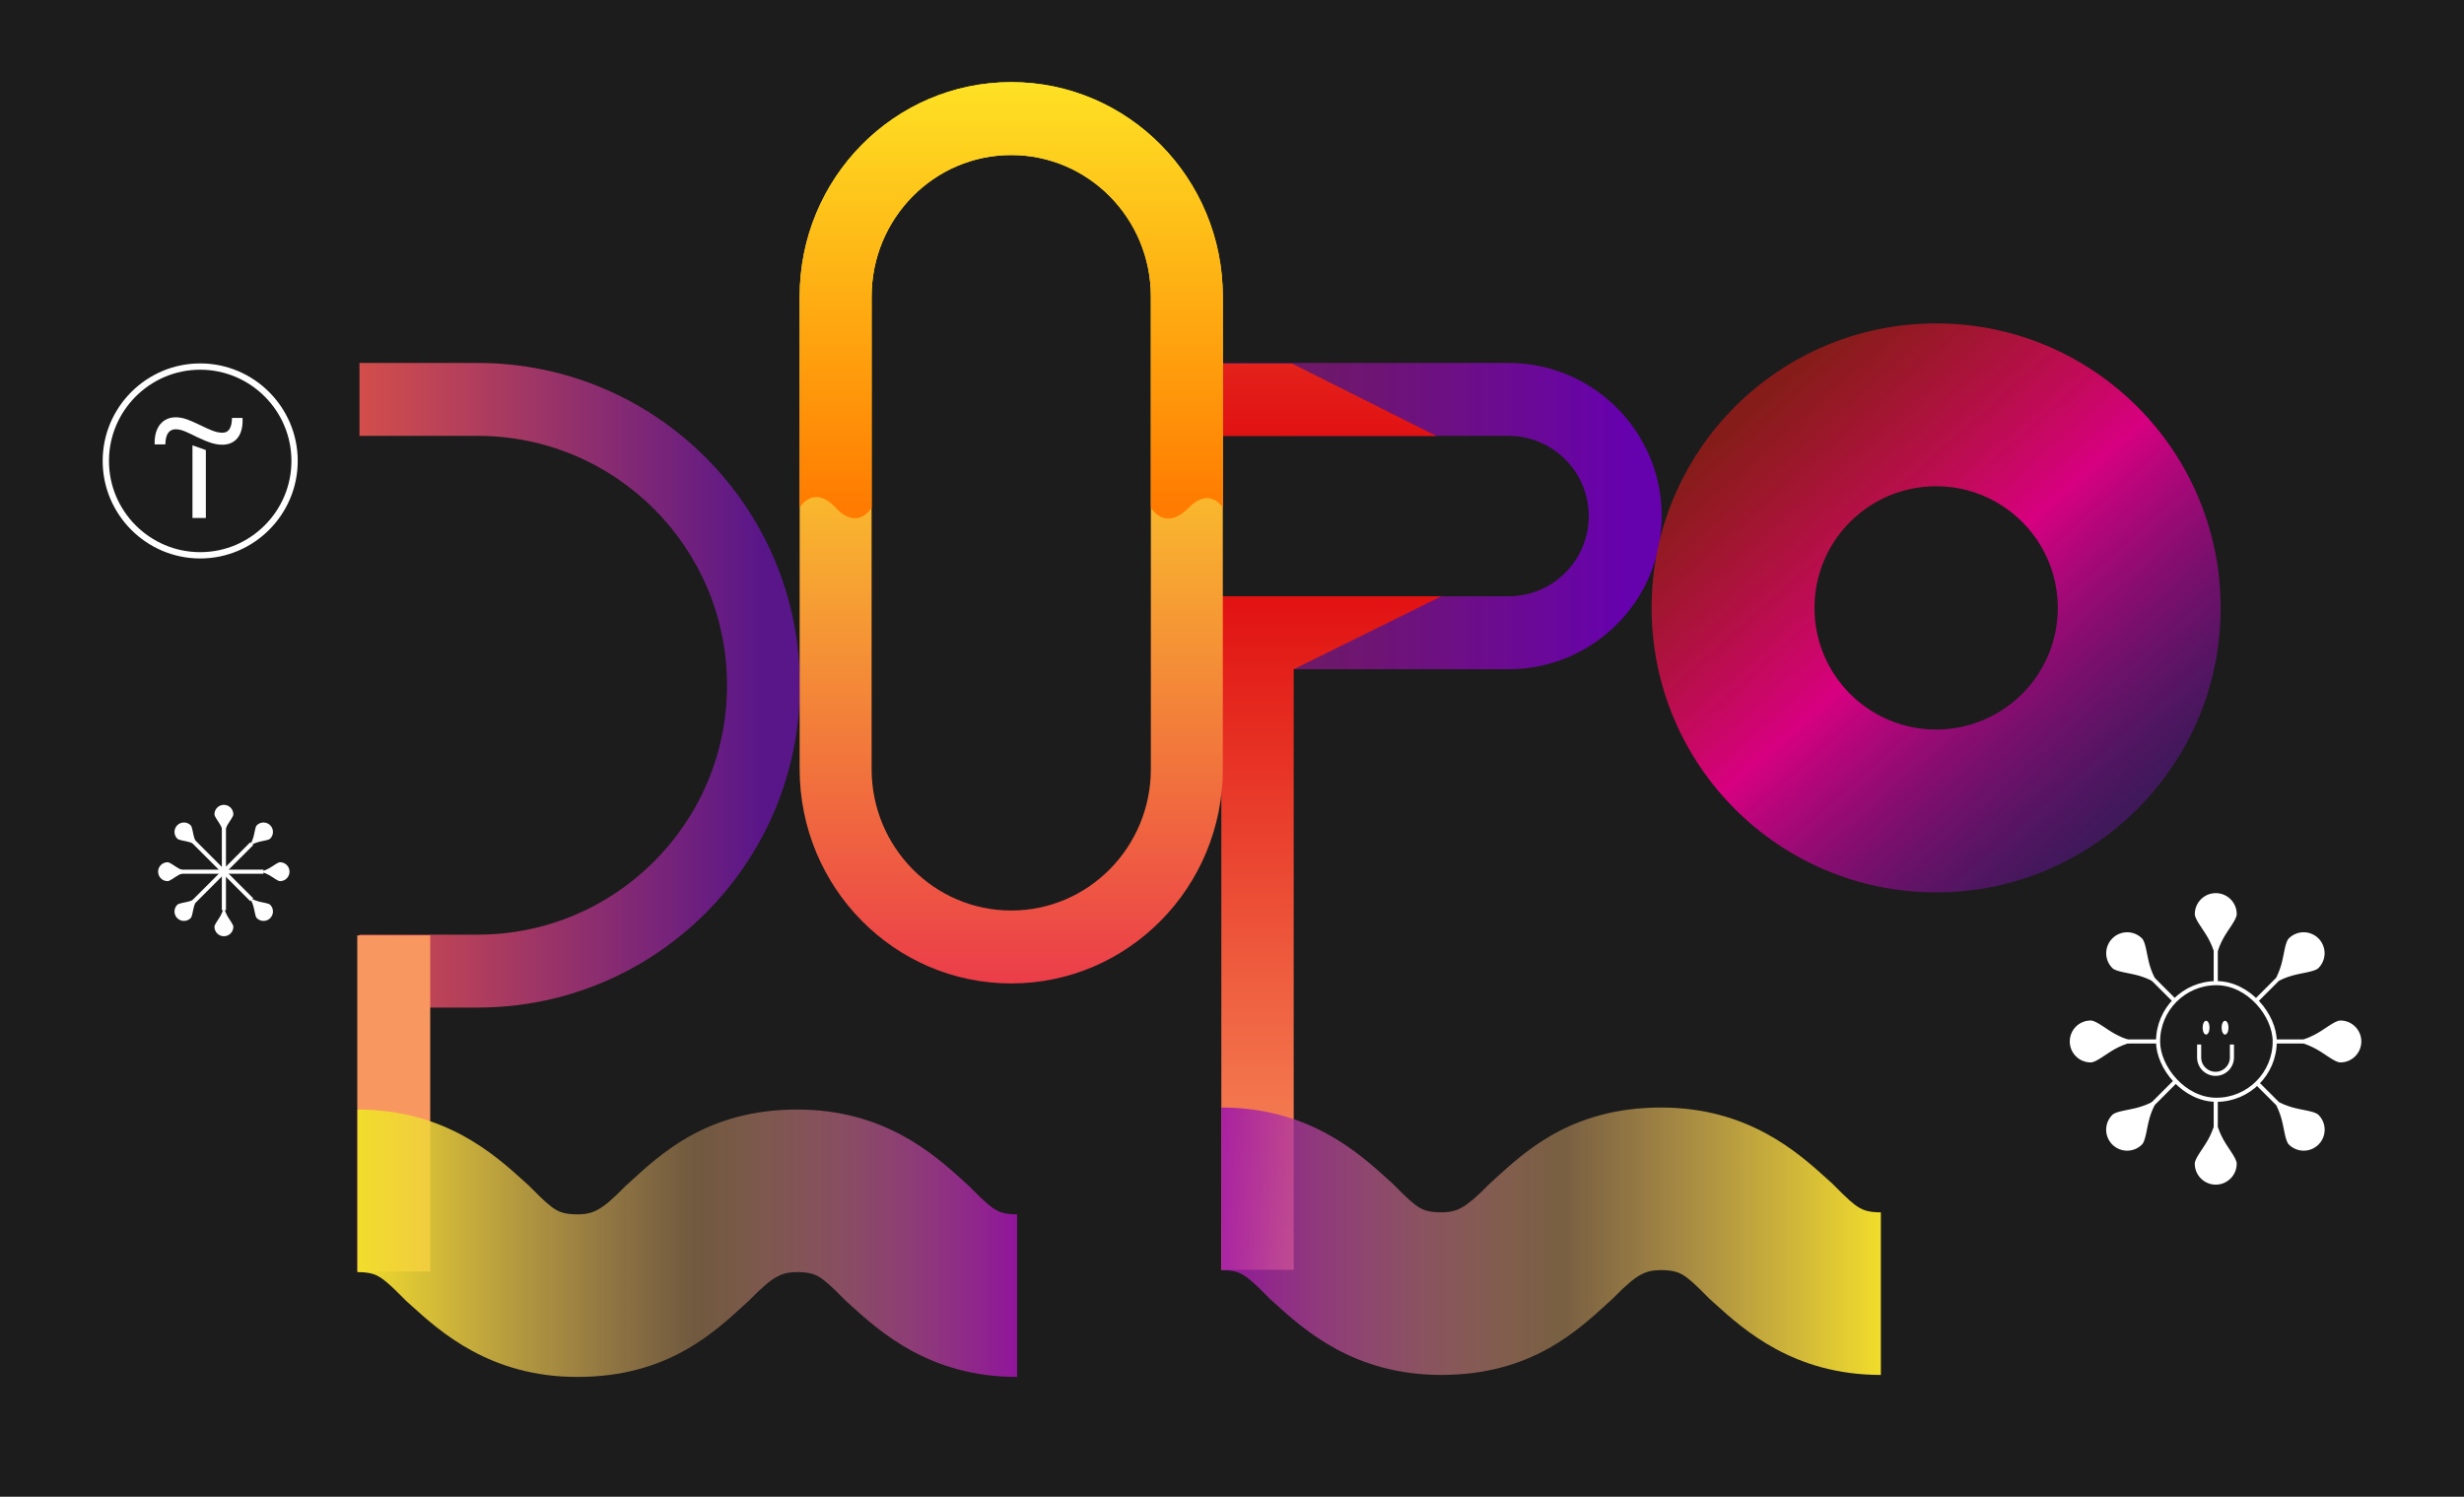 <?xml version="1.0" encoding="UTF-8"?> <svg xmlns="http://www.w3.org/2000/svg" width="1200" height="729" viewBox="0 0 1200 729" fill="none"> <rect width="1200" height="729" fill="#1C1C1C"></rect> <path d="M100.25 219.202V252.276H93.727V216.9L100.25 219.202Z" fill="white"></path> <path d="M75.305 216.292C75.075 207.698 79.602 203.247 85.511 203.247C89.117 203.247 91.88 204.398 97.712 207.161C102.009 209.233 105.155 210.767 108.378 210.767C111.448 210.767 112.906 208.235 112.982 203.554H118.124C118.584 213.146 113.673 216.599 108.302 216.599C104.848 216.599 101.779 215.602 95.87 212.839C91.803 210.844 88.657 209.079 85.588 209.079C82.518 209.079 80.6 211.228 80.523 216.446H75.305V216.292Z" fill="white"></path> <path d="M97.5 272C71.333 272 50 250.667 50 224.5C50 198.333 71.333 177 97.5 177C123.667 177 145 198.333 145 224.5C145 250.667 123.667 272 97.5 272ZM97.5 180.069C73.021 180.069 53.069 200.021 53.069 224.5C53.069 248.979 73.021 268.931 97.5 268.931C121.979 268.931 141.931 248.979 141.931 224.5C141.931 200.021 121.979 180.069 97.5 180.069Z" fill="white"></path> <path fill-rule="evenodd" clip-rule="evenodd" d="M232.605 176.775C319.306 176.775 389.59 247.06 389.59 333.76C389.59 420.46 319.305 490.744 232.605 490.744L175.068 490.744L175.068 455.227L232.605 455.227C299.69 455.227 354.073 400.845 354.073 333.76C354.073 266.675 299.69 212.292 232.605 212.292L175.068 212.292L175.068 176.775L232.605 176.775Z" fill="url(#paint0_linear)"></path> <path fill-rule="evenodd" clip-rule="evenodd" d="M174 619.316L174 455.583L209.517 455.583L209.517 619.316L174 619.316Z" fill="#F99761"></path> <path fill-rule="evenodd" clip-rule="evenodd" d="M495.347 591.458C489.266 591.458 486.629 590.243 484.887 589.225C482.076 587.583 479.126 584.963 472.508 578.257L471.8 577.54L471.051 576.865C470.514 576.381 469.962 575.882 469.395 575.369C455.008 562.347 430.763 540.401 388.281 540.401C366.545 540.401 349.239 545.695 334.788 554.004C323.21 560.66 313.845 569.241 307.84 574.743C306.996 575.516 306.219 576.228 305.512 576.865L304.763 577.54L304.055 578.257C298.136 584.255 294.581 587.234 291.428 589.028C289.009 590.403 286.175 591.458 281.215 591.458C275.134 591.458 272.497 590.243 270.755 589.225C267.944 587.583 264.994 584.963 258.376 578.257L257.668 577.54L256.919 576.865C256.382 576.381 255.831 575.882 255.263 575.368C240.877 562.346 216.632 540.401 174.15 540.401L174.15 619.586C180.231 619.586 182.868 620.802 184.61 621.819C187.421 623.462 190.371 626.081 196.989 632.788L197.697 633.505L198.446 634.179C198.983 634.663 199.535 635.163 200.102 635.676C214.488 648.698 238.733 670.643 281.215 670.643C302.952 670.643 320.258 665.35 334.709 657.041C346.287 650.384 355.652 641.803 361.657 636.302C362.501 635.529 363.278 634.817 363.985 634.179L364.734 633.505L365.442 632.787C371.361 626.79 374.916 623.811 378.069 622.017C380.488 620.641 383.322 619.586 388.281 619.586C394.363 619.586 397 620.802 398.741 621.819C401.553 623.462 404.503 626.081 411.121 632.787L411.829 633.505L412.577 634.179C413.114 634.663 413.666 635.163 414.233 635.676C428.62 648.698 452.865 670.643 495.347 670.643L495.347 591.458Z" fill="url(#paint1_linear)"></path> <path fill-rule="evenodd" clip-rule="evenodd" d="M734.675 176.776C775.868 176.776 809.261 210.169 809.261 251.362C809.261 292.554 775.868 325.947 734.675 325.947L594.739 325.947L594.739 290.43L734.675 290.43C756.252 290.43 773.744 272.939 773.744 251.362C773.744 229.785 756.252 212.293 734.675 212.293L594.739 212.293L594.739 176.776L734.675 176.776Z" fill="url(#paint2_linear)"></path> <path fill-rule="evenodd" clip-rule="evenodd" d="M594.801 618.452L594.801 290.4L612.427 290.4C612.427 290.4 627.116 290.399 657.963 290.399C688.81 290.4 702.03 290.399 702.03 290.399L630.054 325.947L630.054 618.452L594.801 618.452Z" fill="url(#paint3_linear)"></path> <path fill-rule="evenodd" clip-rule="evenodd" d="M594.801 177.098L594.801 212.351L612.025 212.351C612.025 212.351 626.379 212.352 656.521 212.351C686.663 212.351 699.582 212.352 699.582 212.352L629.249 177.098L612.025 177.098L594.801 177.098Z" fill="url(#paint4_linear)"></path> <path fill-rule="evenodd" clip-rule="evenodd" d="M916.003 590.48C909.921 590.48 907.285 589.265 905.543 588.248C902.732 586.605 899.782 583.986 893.164 577.279L892.456 576.562L891.707 575.887C891.17 575.404 890.618 574.904 890.051 574.391C875.664 561.369 851.419 539.424 808.937 539.424C787.201 539.424 769.895 544.717 755.443 553.026C743.866 559.683 734.5 568.264 728.496 573.765C727.652 574.538 726.875 575.25 726.167 575.888L725.418 576.562L724.711 577.279C718.792 583.277 715.237 586.256 712.083 588.05C709.665 589.426 706.831 590.48 701.871 590.48C695.79 590.48 693.153 589.265 691.411 588.248C688.6 586.605 685.65 583.986 679.032 577.279L678.324 576.562L677.575 575.888C677.038 575.404 676.486 574.904 675.919 574.391C661.532 561.369 637.288 539.424 594.805 539.424L594.805 618.609C600.887 618.609 603.524 619.824 605.265 620.842C608.077 622.484 611.027 625.104 617.645 631.81L618.353 632.527L619.102 633.202C619.639 633.686 620.19 634.185 620.758 634.698C635.144 647.72 659.389 669.666 701.871 669.666C723.608 669.665 740.914 664.372 755.365 656.063C766.943 649.407 776.308 640.826 782.313 635.324C783.156 634.551 783.933 633.839 784.641 633.202L785.39 632.527L786.098 631.81C792.017 625.812 795.572 622.833 798.725 621.039C801.143 619.663 803.977 618.609 808.937 618.609C815.019 618.609 817.655 619.824 819.397 620.842C822.208 622.484 825.158 625.104 831.776 631.81L832.484 632.527L833.233 633.202C833.77 633.686 834.322 634.185 834.889 634.698C849.276 647.72 873.521 669.665 916.003 669.665L916.003 590.48Z" fill="url(#paint5_linear)"></path> <path fill-rule="evenodd" clip-rule="evenodd" d="M560.478 374.569V144.42C560.478 106.366 530.035 75.517 492.483 75.517C454.931 75.517 424.489 106.366 424.489 144.42V374.569C424.489 412.623 454.931 443.471 492.483 443.471C530.035 443.471 560.478 412.623 560.478 374.569ZM492.483 40C435.574 40 389.44 86.75 389.44 144.42V374.569C389.44 432.238 435.574 478.988 492.483 478.988C549.392 478.988 595.526 432.238 595.526 374.569V144.42C595.526 86.75 549.392 40 492.483 40Z" fill="url(#paint6_linear)"></path> <path d="M560.486 247.265V144.42C560.486 106.366 530.044 75.517 492.492 75.517C454.94 75.517 424.497 106.366 424.497 144.42V247.265C424.497 247.265 417.847 258.865 406.973 247.265C396.099 235.665 389.449 247.265 389.449 247.265V144.42C389.449 86.75 435.583 40 492.492 40C549.401 40 595.535 86.75 595.535 144.42V149.677C595.535 149.677 595.583 236.983 595.583 247.265C595.583 247.265 589.218 236.831 578.936 247.265C567.185 259.189 560.486 247.265 560.486 247.265Z" fill="url(#paint7_linear)"></path> <path fill-rule="evenodd" clip-rule="evenodd" d="M942.92 355.323C975.64 355.323 1002.17 328.798 1002.17 296.078C1002.17 263.358 975.64 236.833 942.92 236.833C910.2 236.833 883.675 263.358 883.675 296.078C883.675 328.798 910.2 355.323 942.92 355.323ZM942.92 434.643C1019.45 434.643 1081.49 372.606 1081.49 296.078C1081.49 219.551 1019.45 157.513 942.92 157.513C866.392 157.513 804.354 219.551 804.354 296.078C804.354 372.606 866.392 434.643 942.92 434.643Z" fill="url(#paint8_linear)"></path> <path d="M113.645 451.397C113.645 453.939 111.584 456 109.042 456C106.501 456 104.44 453.939 104.44 451.397C104.44 450.205 106.321 448.03 107.396 446.056C108.613 443.822 109.042 441.845 109.042 441.845C109.042 441.845 109.472 443.822 110.689 446.056C111.764 448.03 113.645 450.205 113.645 451.397Z" fill="white"></path> <path d="M104.439 396.603C104.439 394.061 106.499 392 109.041 392C111.583 392 113.644 394.061 113.644 396.603C113.644 397.795 111.763 399.97 110.688 401.944C109.471 404.178 109.041 406.155 109.041 406.155C109.041 406.155 108.612 404.178 107.394 401.944C106.319 399.97 104.439 397.795 104.439 396.603Z" fill="white"></path> <path d="M109.045 396.645V443.321" stroke="white" stroke-width="2"></path> <path d="M136.398 419.96C138.94 419.96 141.001 422.021 141.001 424.563C141.001 427.104 138.94 429.165 136.398 429.165C135.206 429.165 133.031 427.284 131.057 426.209C128.823 424.992 126.846 424.563 126.846 424.563C126.846 424.563 128.823 424.133 131.057 422.916C133.031 421.841 135.206 419.96 136.398 419.96Z" fill="white"></path> <path d="M81.603 429.164C79.061 429.164 77 427.103 77 424.561C77 422.02 79.061 419.959 81.603 419.959C82.794 419.959 84.969 421.84 86.943 422.915C89.178 424.132 91.155 424.561 91.155 424.561C91.155 424.561 89.178 424.991 86.943 426.208C84.969 427.283 82.794 429.164 81.603 429.164Z" fill="white"></path> <path d="M81.646 424.562L128.322 424.562" stroke="white" stroke-width="2"></path> <path d="M125.08 401.941C126.877 400.143 129.792 400.143 131.589 401.941C133.386 403.738 133.386 406.652 131.589 408.45C130.746 409.293 127.878 409.501 125.723 410.136C123.282 410.855 121.58 411.95 121.58 411.95C121.58 411.95 122.674 410.248 123.394 407.807C124.029 405.651 124.237 402.784 125.08 401.941Z" fill="white"></path> <path d="M92.842 447.195C91.044 448.992 88.13 448.992 86.333 447.195C84.535 445.398 84.535 442.484 86.333 440.686C87.176 439.843 90.043 439.635 92.199 439C94.64 438.28 96.342 437.186 96.342 437.186C96.342 437.186 95.248 438.888 94.528 441.329C93.893 443.484 93.685 446.352 92.842 447.195Z" fill="white"></path> <path d="M89.618 443.91L122.623 410.905" stroke="white" stroke-width="2"></path> <path d="M131.589 440.688C133.386 442.485 133.386 445.4 131.589 447.197C129.791 448.994 126.877 448.994 125.08 447.197C124.237 446.354 124.029 443.486 123.393 441.331C122.674 438.889 121.58 437.188 121.58 437.188C121.58 437.188 123.281 438.282 125.722 439.002C127.878 439.637 130.746 439.845 131.589 440.688Z" fill="white"></path> <path d="M86.333 408.451C84.536 406.653 84.536 403.739 86.333 401.942C88.131 400.144 91.045 400.144 92.842 401.942C93.685 402.785 93.893 405.652 94.529 407.808C95.248 410.249 96.342 411.951 96.342 411.951C96.342 411.951 94.641 410.857 92.2 410.137C90.044 409.502 87.176 409.294 86.333 408.451Z" fill="white"></path> <path d="M89.615 405.227L122.62 438.232" stroke="white" stroke-width="2"></path> <path d="M1089.31 566.773C1089.31 572.412 1084.73 576.984 1079.1 576.984C1073.46 576.984 1068.88 572.412 1068.88 566.773C1068.88 564.129 1073.06 559.304 1075.44 554.925C1078.14 549.967 1079.1 545.581 1079.1 545.581C1079.1 545.581 1080.05 549.967 1082.75 554.925C1085.13 559.304 1089.31 564.129 1089.31 566.773Z" fill="white"></path> <path d="M1068.9 445.211C1068.9 439.572 1073.47 435 1079.11 435C1084.75 435 1089.32 439.572 1089.32 445.211C1089.32 447.856 1085.15 452.681 1082.76 457.06C1080.06 462.018 1079.11 466.403 1079.11 466.403C1079.11 466.403 1078.16 462.018 1075.46 457.06C1073.07 452.681 1068.9 447.856 1068.9 445.211Z" fill="white"></path> <path d="M1079.1 445.309V548.861" stroke="white" stroke-width="2"></path> <path d="M1139.79 497.037C1145.43 497.037 1150 501.608 1150 507.247C1150 512.886 1145.43 517.458 1139.79 517.458C1137.14 517.458 1132.32 513.286 1127.94 510.901C1122.98 508.2 1118.59 507.247 1118.59 507.247C1118.59 507.247 1122.98 506.294 1127.94 503.594C1132.32 501.209 1137.14 497.037 1139.79 497.037Z" fill="white"></path> <path d="M1018.21 517.458C1012.57 517.458 1008 512.886 1008 507.247C1008 501.608 1012.57 497.036 1018.21 497.036C1020.86 497.036 1025.68 501.208 1030.06 503.593C1035.02 506.294 1039.4 507.247 1039.4 507.247C1039.4 507.247 1035.02 508.2 1030.06 510.9C1025.68 513.285 1020.86 517.458 1018.21 517.458Z" fill="white"></path> <path d="M1018.32 507.246L1121.87 507.246" stroke="white" stroke-width="2"></path> <path d="M1114.68 457.051C1118.67 453.064 1125.13 453.064 1129.12 457.051C1133.11 461.039 1133.11 467.504 1129.12 471.491C1127.25 473.362 1120.89 473.823 1116.11 475.233C1110.69 476.829 1106.91 479.256 1106.91 479.256C1106.91 479.256 1109.34 475.482 1110.94 470.066C1112.35 465.283 1112.81 458.921 1114.68 457.051Z" fill="white"></path> <path d="M1043.16 557.455C1039.17 561.442 1032.71 561.442 1028.72 557.455C1024.73 553.467 1024.73 547.002 1028.72 543.014C1030.59 541.144 1036.95 540.683 1041.73 539.273C1047.15 537.677 1050.93 535.249 1050.93 535.249C1050.93 535.249 1048.5 539.024 1046.9 544.44C1045.49 549.222 1045.03 555.585 1043.16 557.455Z" fill="white"></path> <path d="M1036 550.165L1109.22 476.942" stroke="white" stroke-width="2"></path> <path d="M1129.15 543.013C1133.14 547 1133.14 553.465 1129.15 557.453C1125.16 561.44 1118.7 561.44 1114.71 557.453C1112.84 555.583 1112.38 549.221 1110.97 544.438C1109.37 539.023 1106.94 535.248 1106.94 535.248C1106.94 535.248 1110.72 537.675 1116.13 539.271C1120.92 540.681 1127.28 541.143 1129.15 543.013Z" fill="white"></path> <path d="M1028.74 471.495C1024.75 467.508 1024.75 461.042 1028.74 457.055C1032.73 453.067 1039.19 453.067 1043.18 457.055C1045.05 458.925 1045.51 465.287 1046.92 470.07C1048.52 475.485 1050.95 479.26 1050.95 479.26C1050.95 479.26 1047.17 476.833 1041.76 475.236C1036.97 473.827 1030.61 473.365 1028.74 471.495Z" fill="white"></path> <path d="M1036.02 464.341L1109.24 537.563" stroke="white" stroke-width="2"></path> <rect x="1051.01" y="478.847" width="56.81" height="56.81" rx="28.405" fill="#1C1C1C" stroke="white" stroke-width="2"></rect> <ellipse cx="1074.39" cy="500.532" rx="1.681" ry="3.361" fill="white"></ellipse> <ellipse cx="1083.63" cy="500.532" rx="1.681" ry="3.361" fill="white"></ellipse> <path d="M1071.01 508.731V515.033C1071.01 519.442 1074.59 523.016 1079 523.016V523.016C1083.4 523.016 1086.98 519.442 1086.98 515.033V508.731" stroke="white" stroke-width="2"></path> <defs> <linearGradient id="paint0_linear" x1="371.831" y1="333.76" x2="131.891" y2="333.779" gradientUnits="userSpaceOnUse"> <stop stop-color="#591689"></stop> <stop offset="1" stop-color="#EE5A3D"></stop> </linearGradient> <linearGradient id="paint1_linear" x1="174.303" y1="636.369" x2="495.5" y2="636.369" gradientUnits="userSpaceOnUse"> <stop stop-color="#F1DD2B"></stop> <stop offset="0.51" stop-color="#EEB572" stop-opacity="0.4"></stop> <stop offset="0.995" stop-color="#9F15AB" stop-opacity="0.88"></stop> </linearGradient> <linearGradient id="paint2_linear" x1="791.502" y1="251.362" x2="397.976" y2="251.362" gradientUnits="userSpaceOnUse"> <stop stop-color="#6601AE"></stop> <stop offset="1" stop-color="#BE3A3A" stop-opacity="0.37"></stop> </linearGradient> <linearGradient id="paint3_linear" x1="633.489" y1="290.399" x2="633.489" y2="618.452" gradientUnits="userSpaceOnUse"> <stop stop-color="#E11212"></stop> <stop offset="1" stop-color="#F99761"></stop> </linearGradient> <linearGradient id="paint4_linear" x1="632.605" y1="212.352" x2="632.605" y2="-95.656" gradientUnits="userSpaceOnUse"> <stop stop-color="#E11212"></stop> <stop offset="1" stop-color="#F99761"></stop> </linearGradient> <linearGradient id="paint5_linear" x1="594.958" y1="635.391" x2="916.156" y2="635.391" gradientUnits="userSpaceOnUse"> <stop stop-color="#9F15AB" stop-opacity="0.88"></stop> <stop offset="0.516" stop-color="#EEB572" stop-opacity="0.44"></stop> <stop offset="1" stop-color="#F1DD2B"></stop> </linearGradient> <linearGradient id="paint6_linear" x1="492.483" y1="147.719" x2="492.483" y2="478.988" gradientUnits="userSpaceOnUse"> <stop stop-color="#FFE922"></stop> <stop offset="1" stop-color="#EB3D49"></stop> </linearGradient> <linearGradient id="paint7_linear" x1="492.492" y1="40" x2="492.492" y2="247.604" gradientUnits="userSpaceOnUse"> <stop stop-color="#FEE124"></stop> <stop offset="1" stop-color="#FF7B01"></stop> </linearGradient> <linearGradient id="paint8_linear" x1="857.235" y1="195.704" x2="1034.48" y2="396.452" gradientUnits="userSpaceOnUse"> <stop stop-color="#E31C18" stop-opacity="0.53"></stop> <stop offset="0.486" stop-color="#D70080"></stop> <stop offset="1" stop-color="#591689" stop-opacity="0.57"></stop> </linearGradient> </defs> </svg> 
